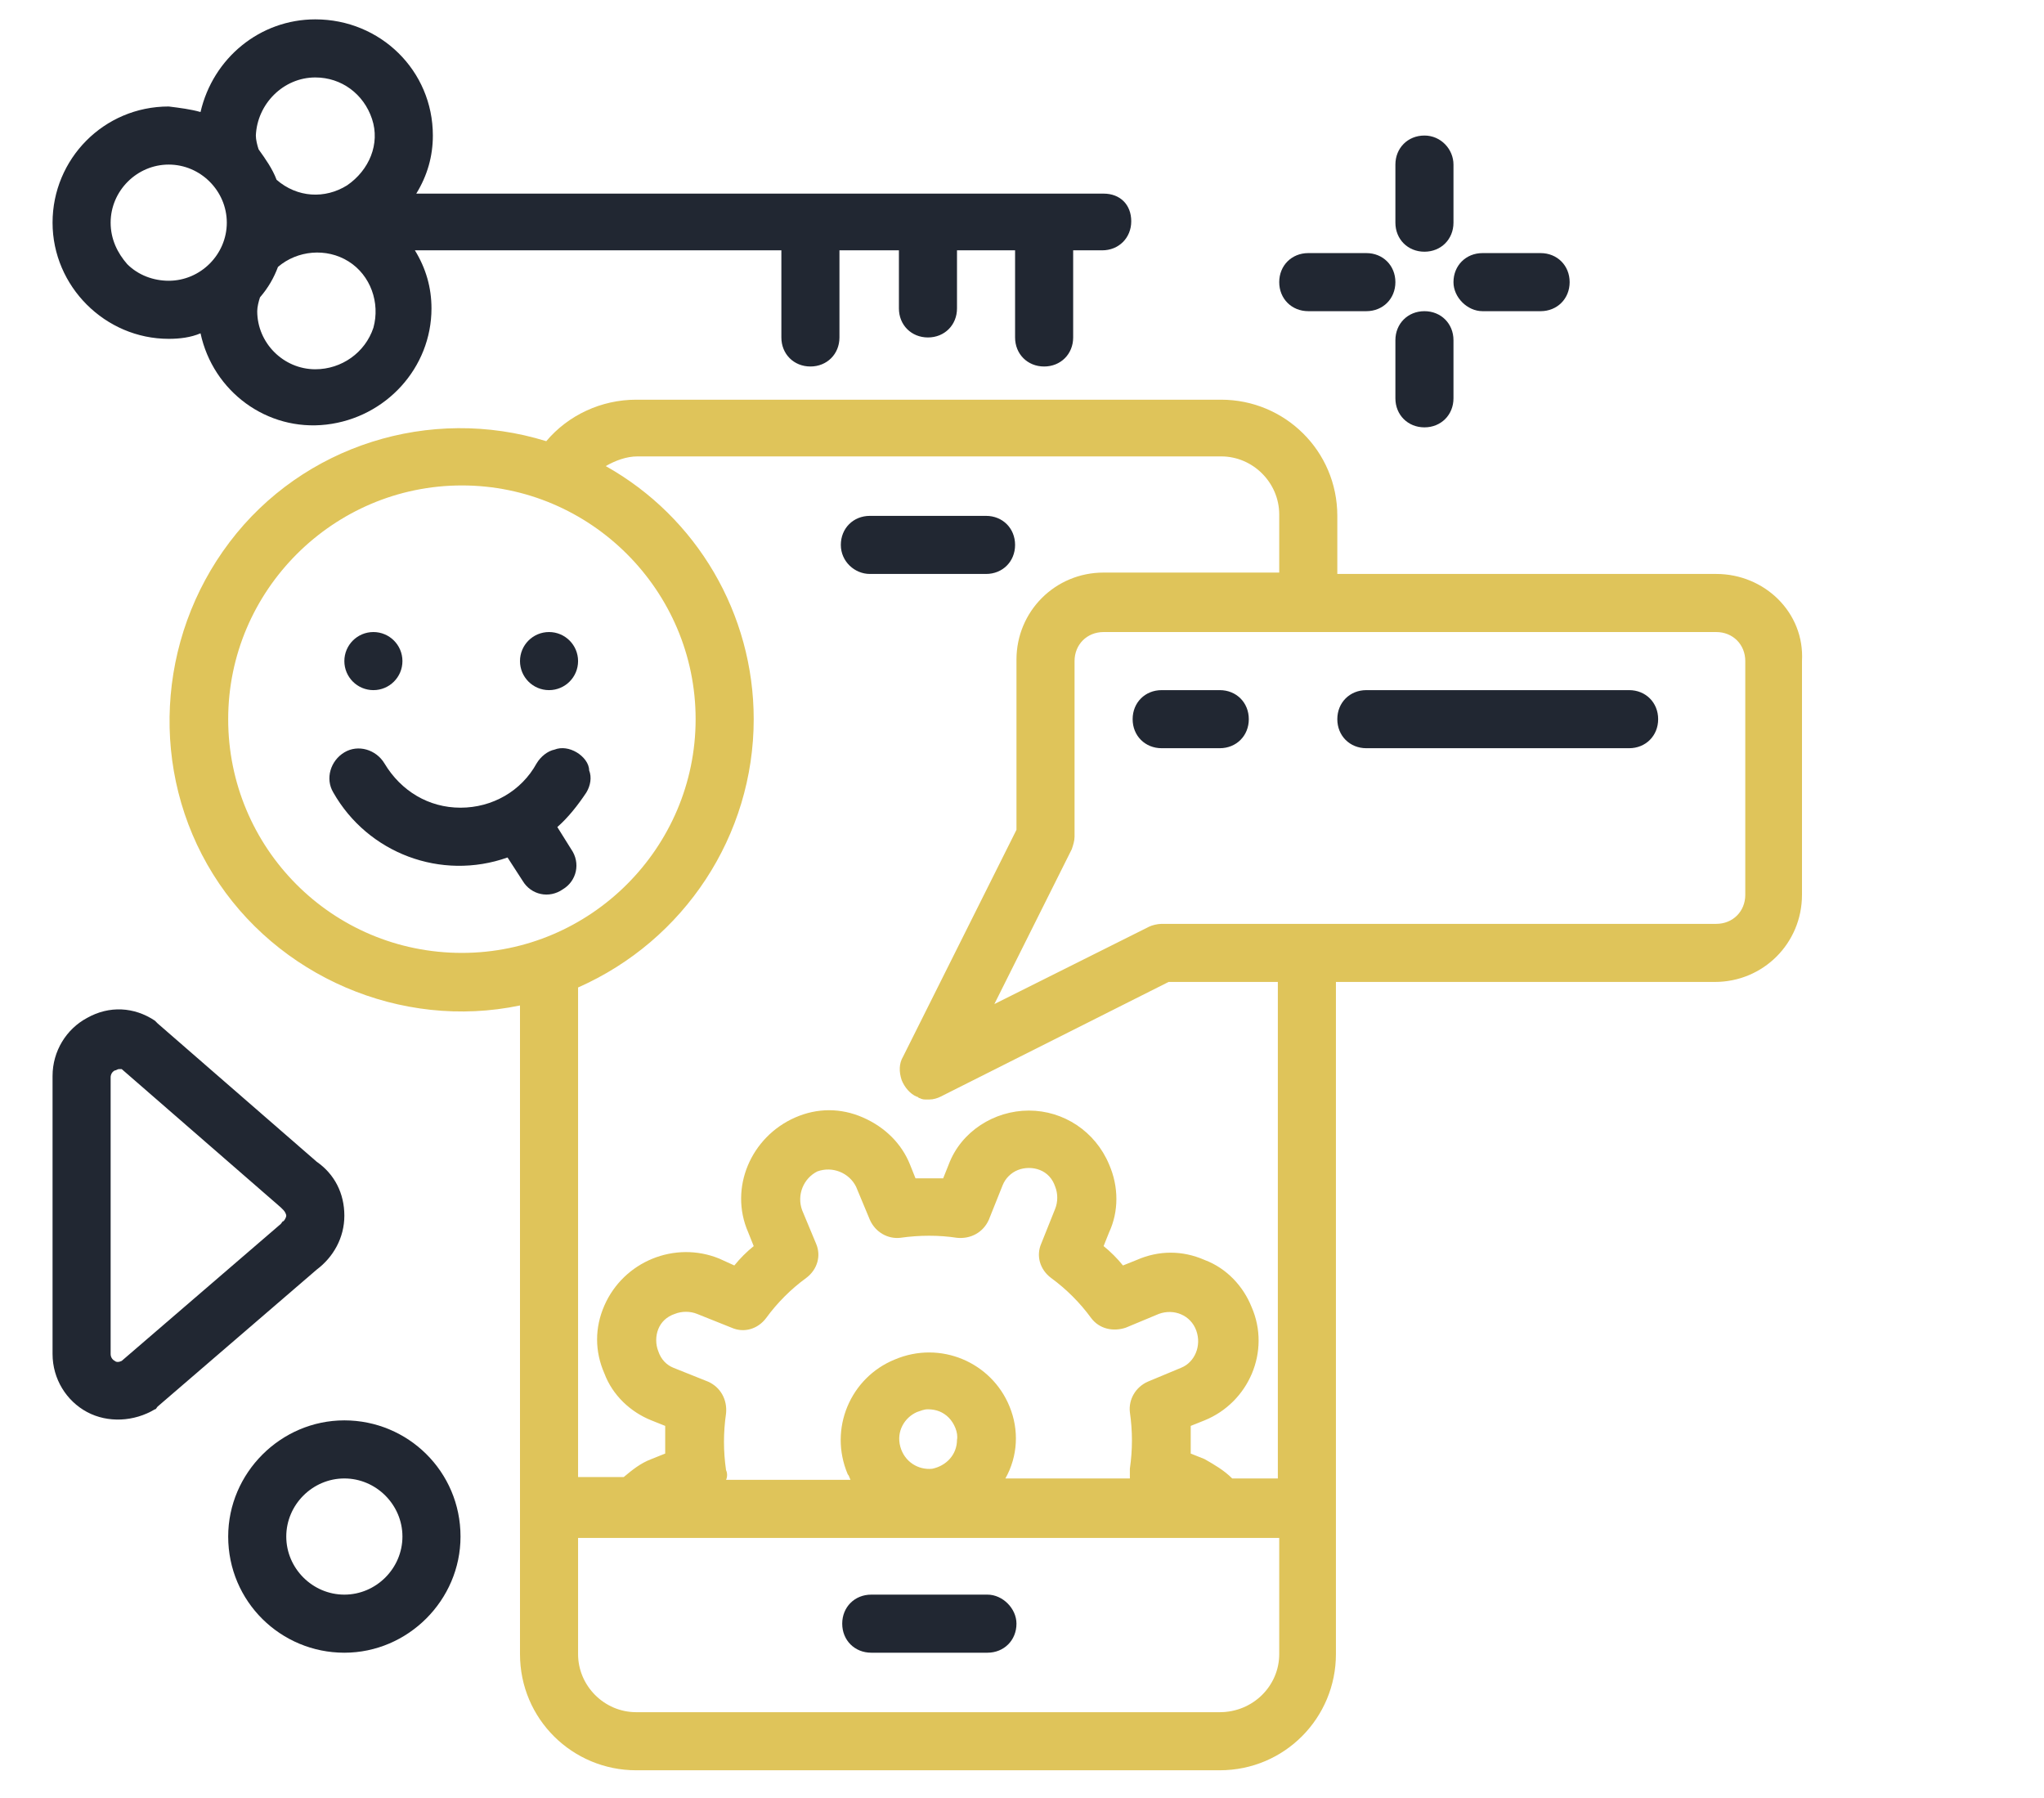 <?xml version="1.0" encoding="utf-8"?>
<!-- Generator: Adobe Illustrator 23.0.2, SVG Export Plug-In . SVG Version: 6.00 Build 0)  -->
<svg version="1.1" id="Layer_1" xmlns="http://www.w3.org/2000/svg" xmlns:xlink="http://www.w3.org/1999/xlink" x="0px" y="0px"
	 viewBox="0 0 147.8 130" style="enable-background:new 0 0 147.8 130;" xml:space="preserve">
<style type="text/css">
	.st0{fill:#212732;}
	.st1{fill:#DFC45A;}
</style>
<g id="Page-1_1_">
	<g>
		<path id="Shape_1_" class="st0" d="M62.9,41.5h8.4c1.2,0,2.1-0.9,2.1-2.1s-0.9-2.1-2.1-2.1h-8.4c-1.2,0-2.1,0.9-2.1,2.1
			S61.8,41.5,62.9,41.5z"/>
		<path class="st0" d="M71.4,115.3h-8.4c-1.2,0-2.1,0.9-2.1,2.1c0,1.2,0.9,2.1,2.1,2.1h8.4c1.2,0,2.1-0.9,2.1-2.1
			C73.5,116.3,72.5,115.3,71.4,115.3z"/>
		<path class="st0" d="M16.5,111.1c0,4.7,3.8,8.4,8.4,8.4s8.4-3.8,8.4-8.4c0-4.7-3.8-8.4-8.4-8.4S16.5,106.5,16.5,111.1z
			 M24.9,106.9c2.3,0,4.2,1.9,4.2,4.2s-1.9,4.2-4.2,4.2s-4.2-1.9-4.2-4.2S22.6,106.9,24.9,106.9z"/>
		<path class="st0" d="M6.3,102.1c1.5,0.8,3.4,0.7,4.9-0.2c0.1,0,0.1-0.1,0.2-0.2l11.5-9.9c1.2-0.9,2-2.3,2-3.9s-0.7-3-2-3.9
			l-11.5-10c-0.1-0.1-0.1-0.1-0.2-0.2c-1.5-1-3.3-1.1-4.9-0.2c-1.5,0.8-2.5,2.4-2.5,4.2v20.1C3.8,99.7,4.8,101.3,6.3,102.1z M8,77.9
			c0-0.2,0.1-0.4,0.3-0.5c0.1,0,0.2-0.1,0.3-0.1c0.1,0,0.1,0,0.2,0l11.5,10c0.1,0.1,0.1,0.1,0.2,0.2c0.1,0.1,0.2,0.3,0.2,0.4
			s-0.1,0.3-0.2,0.4c-0.1,0-0.1,0.1-0.2,0.2L8.8,98.4c-0.2,0.1-0.4,0.1-0.5,0C8.1,98.3,8,98.1,8,97.9V77.9z"/>
		<path class="st1" d="M124.1,41.5H96.7v-4.2c0-4.7-3.8-8.4-8.4-8.4H46c-2.5,0-4.9,1.1-6.5,3c-8.4-2.6-17.6,0.3-22.9,7.3
			s-5.8,16.6-1.2,24S29,74.5,37.6,72.7v46.9c0,4.7,3.8,8.4,8.4,8.4h42.2c4.7,0,8.4-3.8,8.4-8.4V71h27.4c3.5,0,6.3-2.8,6.3-6.3V47.8
			C130.5,44.3,127.6,41.5,124.1,41.5z M16.5,52c0-9.3,7.6-16.9,16.9-16.9S50.3,42.7,50.3,52s-7.6,16.9-16.9,16.9
			C24,68.9,16.5,61.3,16.5,52z M54.5,52c0-7.6-4.1-14.6-10.7-18.3c0.7-0.4,1.5-0.7,2.3-0.7h42.2c2.3,0,4.2,1.9,4.2,4.2v4.2H79.8
			c-3.5,0-6.3,2.8-6.3,6.3V60l-8.2,16.4c-0.3,0.5-0.3,1.1-0.1,1.7c0.2,0.5,0.6,1,1.1,1.2c0.1,0,0.1,0.1,0.2,0.1
			c0.2,0.1,0.3,0.1,0.5,0.1c0,0,0.1,0,0.1,0s0.1,0,0.1,0c0.3,0,0.6-0.1,0.8-0.2L84.5,71h7.9v35.9h-3.3c-0.6-0.6-1.3-1-2-1.4l-1-0.4
			c0-0.7,0-1.3,0-2l1-0.4c3.2-1.3,4.8-5,3.4-8.2c-0.6-1.5-1.8-2.8-3.4-3.4c-1.6-0.7-3.3-0.7-4.9,0l-1,0.4c-0.4-0.5-0.9-1-1.4-1.4
			l0.4-1c0.7-1.5,0.7-3.3,0-4.9c-1-2.4-3.3-3.9-5.8-3.9s-4.9,1.5-5.8,3.9l-0.4,1c-0.7,0-1.3,0-2,0l-0.4-1c-0.6-1.5-1.8-2.7-3.4-3.4
			c-1.6-0.7-3.3-0.7-4.9,0c-3.2,1.4-4.8,5.1-3.4,8.3l0.4,1c-0.5,0.4-1,0.9-1.4,1.4L52,91c-3.2-1.3-6.9,0.2-8.3,3.4
			c-0.7,1.6-0.7,3.3,0,4.9c0.6,1.6,1.9,2.8,3.4,3.4l1,0.4c0,0.7,0,1.3,0,2l-1,0.4c-0.8,0.3-1.4,0.8-2,1.3h-3.3V71.4
			C49.5,68,54.5,60.4,54.5,52z M69.2,104.1c0,1.1-0.8,1.9-1.8,2.1c-1,0.1-2-0.5-2.3-1.6s0.3-2.1,1.2-2.5c0.3-0.1,0.5-0.2,0.8-0.2
			c0.6,0,1.1,0.2,1.5,0.6S69.3,103.6,69.2,104.1z M73,101.7c-1.3-3.2-5-4.8-8.3-3.4c-3.2,1.3-4.8,5-3.4,8.3c0.1,0.1,0.1,0.2,0.2,0.4
			h-9c0.1-0.2,0.1-0.5,0-0.7c-0.2-1.4-0.2-2.7,0-4.1c0.1-1-0.4-1.9-1.3-2.3l-2.5-1c-0.5-0.2-0.9-0.6-1.1-1.2c-0.2-0.5-0.2-1.1,0-1.6
			c0.2-0.5,0.6-0.9,1.2-1.1c0.5-0.2,1.1-0.2,1.6,0l2.5,1c0.9,0.4,1.9,0.1,2.5-0.7c0.8-1.1,1.8-2.1,2.9-2.9c0.8-0.6,1.1-1.6,0.7-2.5
			l-1-2.4c-0.4-1.1,0.1-2.3,1.1-2.8c1.1-0.4,2.3,0.1,2.8,1.1l1,2.4c0.4,0.9,1.3,1.4,2.2,1.3c1.4-0.2,2.8-0.2,4.1,0
			c1,0.1,1.9-0.4,2.3-1.3l1-2.5c0.2-0.5,0.6-0.9,1.1-1.1c0.5-0.2,1.1-0.2,1.6,0c0.5,0.2,0.9,0.6,1.1,1.2c0.2,0.5,0.2,1.1,0,1.6
			l-1,2.5c-0.4,0.9-0.1,1.9,0.7,2.5c1.1,0.8,2.1,1.8,2.9,2.9c0.6,0.8,1.6,1,2.5,0.7l2.4-1c1.1-0.4,2.3,0.1,2.7,1.2
			c0.4,1.1-0.1,2.3-1.1,2.7l-2.4,1c-0.9,0.4-1.4,1.3-1.3,2.2c0.2,1.4,0.2,2.7,0,4.1c0,0.2,0,0.5,0,0.7h-9
			C73.6,105.3,73.7,103.4,73,101.7L73,101.7z M88.2,123.8H46c-2.3,0-4.2-1.9-4.2-4.2v-8.4h50.7v8.4
			C92.5,121.9,90.6,123.8,88.2,123.8z M126.2,64.7c0,1.2-0.9,2.1-2.1,2.1H84c-0.3,0-0.7,0.1-0.9,0.2l-11.2,5.6l5.6-11.2
			c0.1-0.3,0.2-0.6,0.2-0.9V47.8c0-1.2,0.9-2.1,2.1-2.1h44.3c1.2,0,2.1,0.9,2.1,2.1V64.7z"/>
		<path class="st0" d="M88.2,49.9H84c-1.2,0-2.1,0.9-2.1,2.1s0.9,2.1,2.1,2.1h4.2c1.2,0,2.1-0.9,2.1-2.1S89.4,49.9,88.2,49.9z"/>
		<path class="st0" d="M117.8,49.9h-19c-1.2,0-2.1,0.9-2.1,2.1s0.9,2.1,2.1,2.1h19c1.2,0,2.1-0.9,2.1-2.1S119,49.9,117.8,49.9z"/>
		<circle id="Oval" class="st0" cx="27" cy="47.8" r="2.1"/>
		<circle class="st0" cx="39.7" cy="47.8" r="2.1"/>
		<path class="st0" d="M41.7,54.4c-0.5-0.3-1.1-0.4-1.6-0.2c-0.5,0.1-1,0.5-1.3,1c-1.1,2-3.2,3.2-5.5,3.2s-4.3-1.2-5.5-3.2
			c-0.6-1-1.9-1.4-2.9-0.8c-1,0.6-1.4,1.9-0.8,2.9c2.5,4.4,7.8,6.4,12.6,4.7l1.1,1.7c0.6,1,1.9,1.3,2.9,0.6c1-0.6,1.3-1.9,0.6-2.9
			l-1-1.6c0.8-0.7,1.5-1.6,2.1-2.5c0.3-0.5,0.4-1.1,0.2-1.6C42.6,55.2,42.2,54.7,41.7,54.4z"/>
		<path class="st0" d="M103,9.8c-1.2,0-2.1,0.9-2.1,2.1v4.2c0,1.2,0.9,2.1,2.1,2.1c1.2,0,2.1-0.9,2.1-2.1v-4.2
			C105.1,10.8,104.2,9.8,103,9.8z"/>
		<path class="st0" d="M98.8,18.3h-4.2c-1.2,0-2.1,0.9-2.1,2.1c0,1.2,0.9,2.1,2.1,2.1h4.2c1.2,0,2.1-0.9,2.1-2.1
			C100.9,19.2,100,18.3,98.8,18.3z"/>
		<path class="st0" d="M100.9,28.8c0,1.2,0.9,2.1,2.1,2.1c1.2,0,2.1-0.9,2.1-2.1v-4.2c0-1.2-0.9-2.1-2.1-2.1c-1.2,0-2.1,0.9-2.1,2.1
			V28.8z"/>
		<path class="st0" d="M107.2,22.5h4.2c1.2,0,2.1-0.9,2.1-2.1c0-1.2-0.9-2.1-2.1-2.1h-4.2c-1.2,0-2.1,0.9-2.1,2.1
			C105.1,21.5,106.1,22.5,107.2,22.5z"/>
		<path class="st0" d="M22.8,1.4c-4,0-7.4,2.8-8.3,6.7c-0.7-0.2-1.5-0.3-2.3-0.4c-4.7,0-8.4,3.8-8.4,8.4s3.8,8.4,8.4,8.4
			c0.8,0,1.6-0.1,2.3-0.4c0.9,4.2,4.8,7.1,9.1,6.6s7.6-4.1,7.6-8.4c0-1.5-0.4-2.9-1.2-4.2h26.5v6.3c0,1.2,0.9,2.1,2.1,2.1
			s2.1-0.9,2.1-2.1v-6.3H65v4.2c0,1.2,0.9,2.1,2.1,2.1c1.2,0,2.1-0.9,2.1-2.1v-4.2h4.2v6.3c0,1.2,0.9,2.1,2.1,2.1
			c1.2,0,2.1-0.9,2.1-2.1v-6.3h2.1c1.2,0,2.1-0.9,2.1-2.1S81,14,79.8,14H30.1c0.8-1.3,1.2-2.7,1.2-4.2C31.3,5.1,27.5,1.4,22.8,1.4z
			 M22.8,5.6c1.9,0,3.5,1.2,4.1,3s-0.2,3.7-1.8,4.8c-1.6,1-3.6,0.9-5.1-0.4c-0.3-0.8-0.8-1.5-1.3-2.2c-0.1-0.3-0.2-0.7-0.2-1
			C18.6,7.5,20.5,5.6,22.8,5.6z M8,16.1c0-2.3,1.9-4.2,4.2-4.2s4.2,1.9,4.2,4.2s-1.9,4.2-4.2,4.2c-1.1,0-2.2-0.4-3-1.2
			C8.5,18.3,8,17.3,8,16.1z M22.8,26.7c-2.3,0-4.2-1.9-4.2-4.2c0-0.3,0.1-0.7,0.2-1c0.6-0.7,1-1.4,1.3-2.2c1.4-1.2,3.5-1.4,5.1-0.4
			c1.6,1,2.3,3,1.8,4.8C26.4,25.5,24.7,26.7,22.8,26.7z"/>
	</g>
</g>
</svg>
